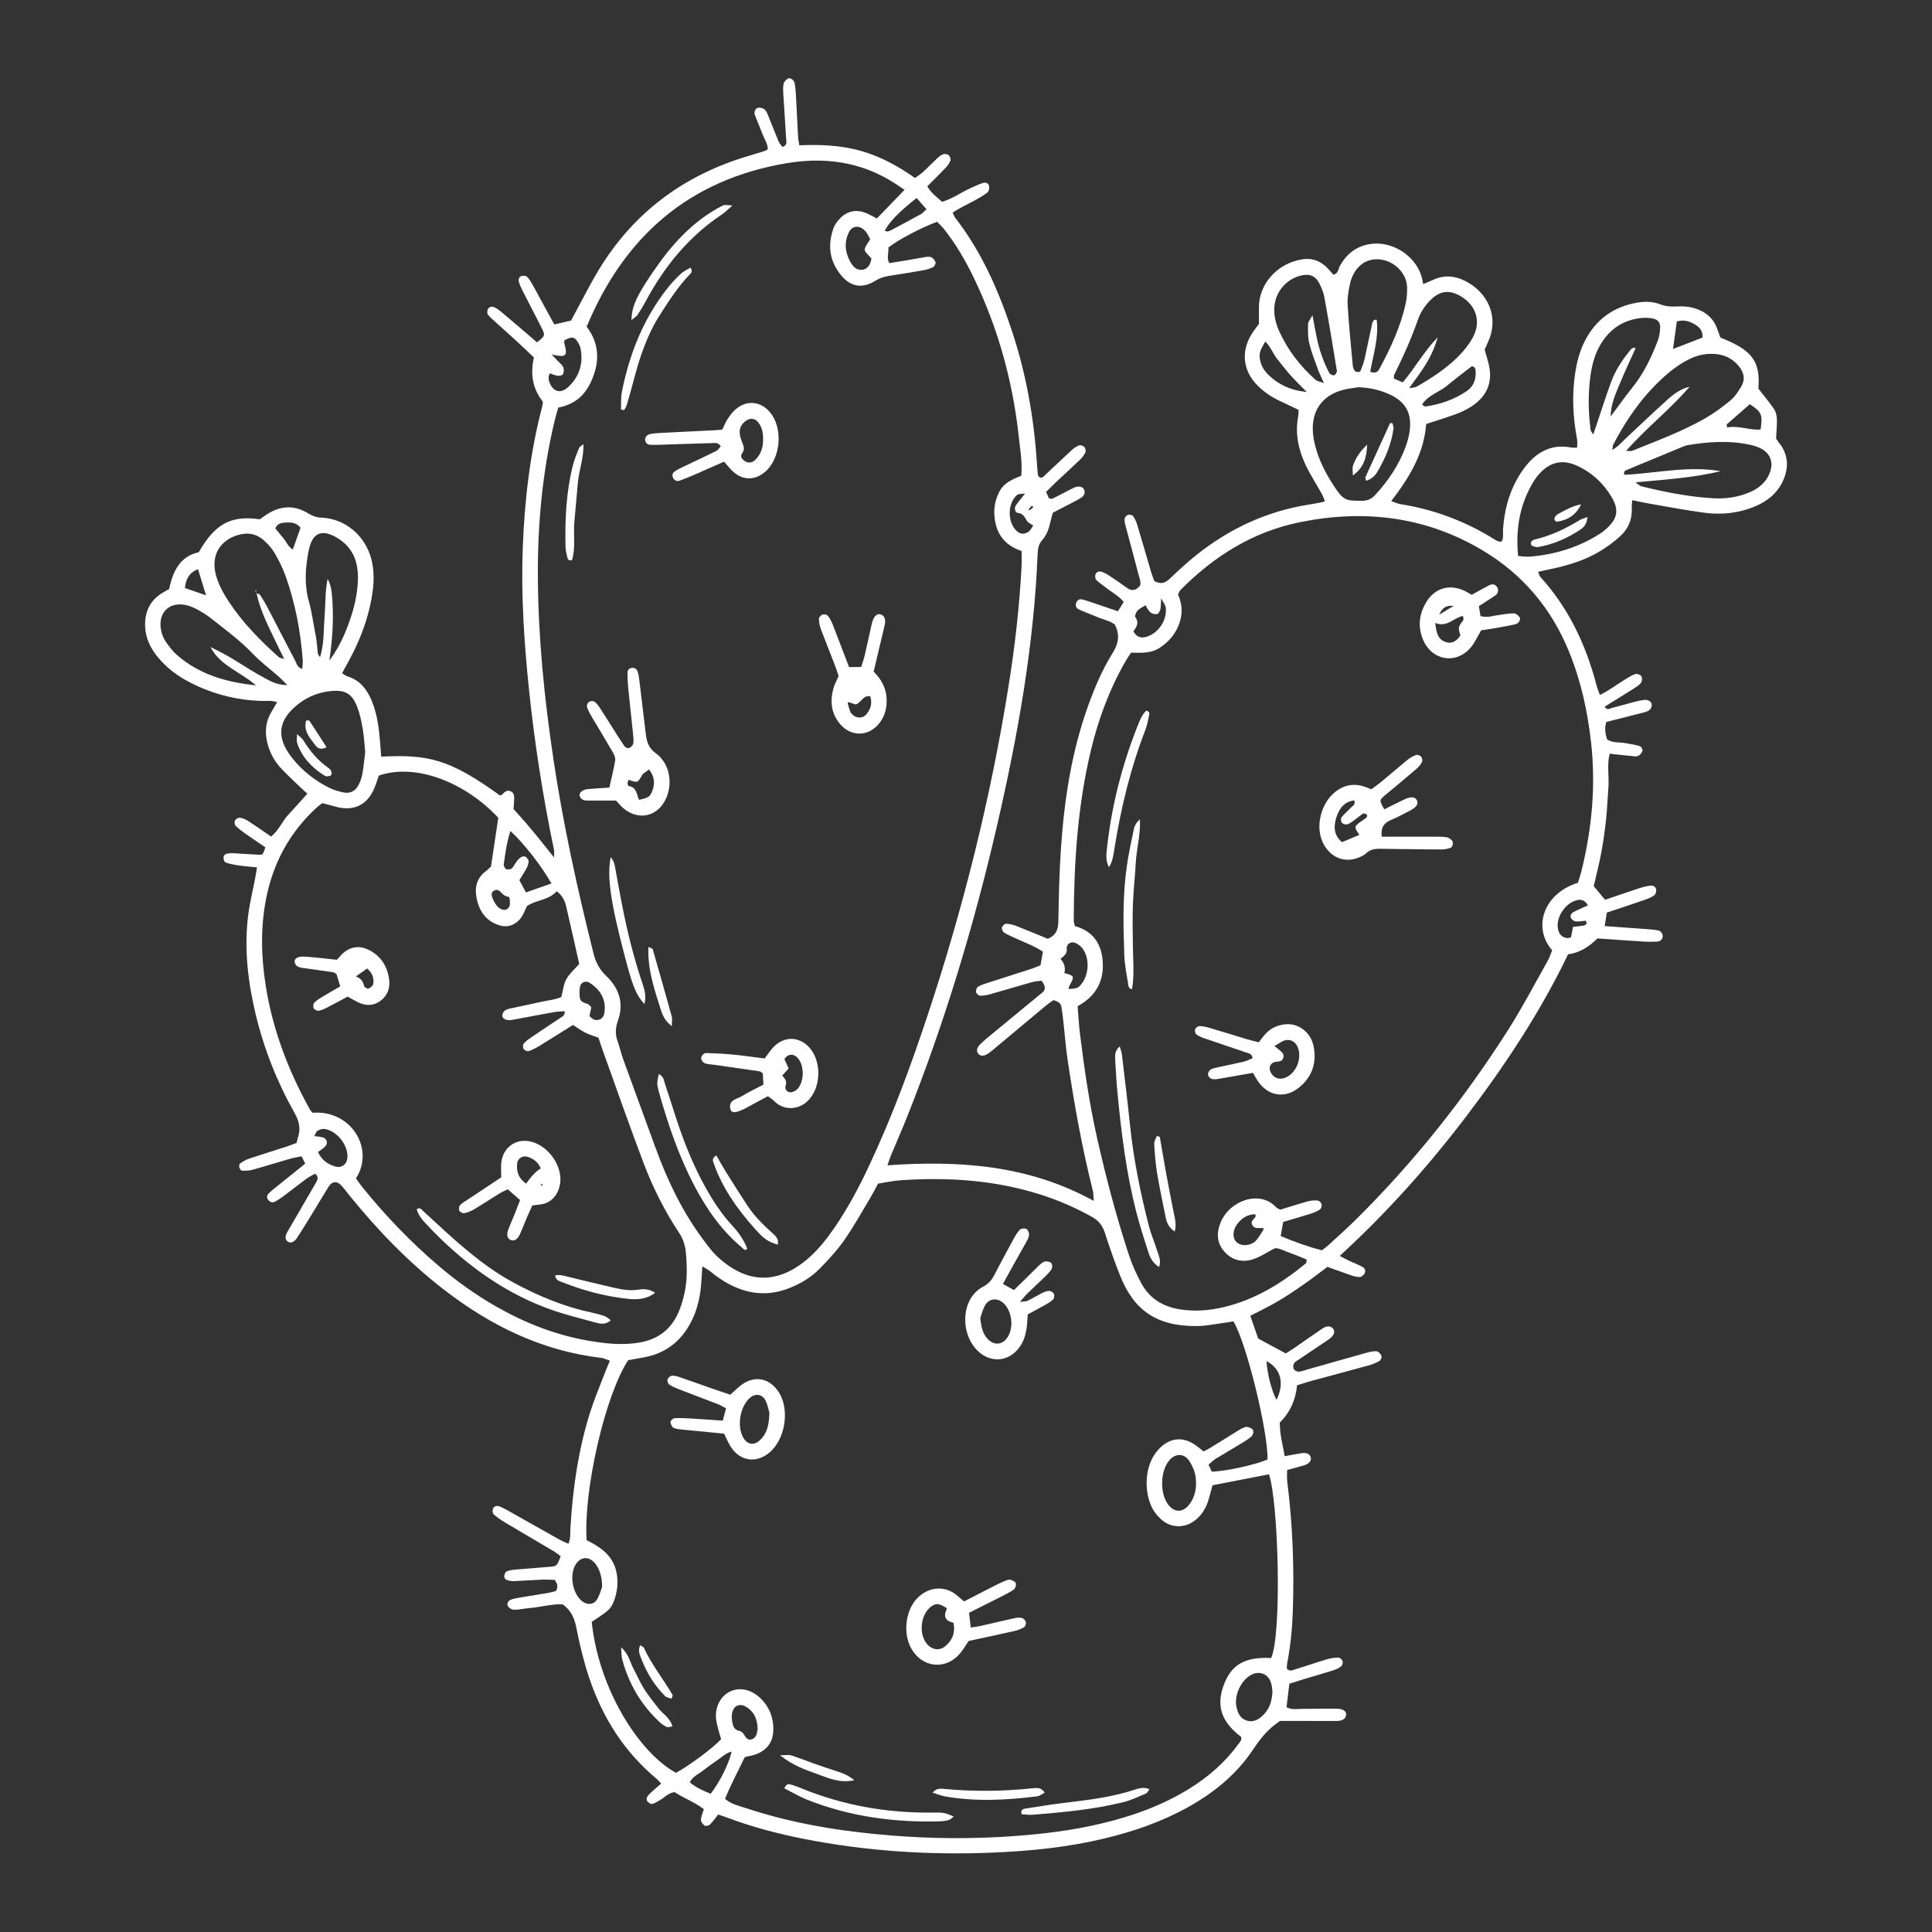 <?xml version="1.0" encoding="UTF-8"?>
<svg id="OBJECTS" xmlns="http://www.w3.org/2000/svg" viewBox="0 0 800 800">
  <rect x="0" y="0" width="800" height="800" fill="#333333" stroke="none"/>
  <defs>
    <style>
      .cls-1 {
        fill: #fff;
      }
    </style>
  </defs>
  <path class="cls-1" d="M737.1,184.01c-.71-.99-1.41-2-1.67-2.38.16-3.22.44-5.69.34-8.16-.06-1.4-.42-2.99-1.2-4.13-1.96-2.87-4.22-5.53-6.46-8.41.86-11.36-2.46-15.92-15.71-21.14-.38-1.02-.84-2.16-1.23-3.33-1.67-5.01-5.42-7.79-10.28-9.05-2.17-.56-4.54-.63-6.79-.51-2.32.13-4.45-.04-6.67-.9-2.93-1.13-6.03-1.25-9.2-.73-10.18,1.66-17.56,7.07-22.16,16.27-1.96,3.93-3.06,8.14-3.75,12.47-1.48,9.34-1.03,18.62.71,27.88.21,1.11.03,2.3.03,3.4-.6.07-.81.12-1.01.11-.62-.04-1.24-.05-1.85-.16-7.01-1.26-12.67,1.29-17.26,6.39-1.79,1.99-3.32,4.26-4.65,6.59-3.65,6.43-5.38,13.44-5.91,20.79-.13,1.76.31,3.64-.54,5.16-.57.08-.79.18-.96.12-.58-.21-1.18-.4-1.7-.73-12.11-7.62-25.21-12.58-39.36-14.82-1.11-.18-2.17-.71-3.74-1.23,7.45-9.74,13.53-19.57,14.47-31.93,2.65-.86,5.2-1.68,7.73-2.52,4.14-1.37,8.3-2.75,11.88-5.34,5.62-4.04,7.87-9.48,6.42-16.3-.47-2.21-1.19-4.37-1.82-6.62.5-1.15.98-2.29,1.49-3.42,4.53-10.03-.01-20.25-9.64-25.09-4.33-2.18-8.72-2.48-13.2-.4-1.24.58-2.53,1.07-4.1,1.73-.31-1.42-.44-2.44-.75-3.4-2.82-8.77-12.49-14.68-21.54-13.12-5.48.95-9.4,4.06-12.13,8.88-.75,1.32-.67,3.39-2.81,3.74-.97-1.09-1.87-2.24-2.92-3.23-2.73-2.57-6.03-3.7-9.73-3.14-11.1,1.67-18.22,10.88-18.13,19.88.02,2.28,0,4.56,0,6.88-1.06,1.47-2.27,2.92-3.21,4.52-4.06,6.85-3.46,14.23,1.84,20.17,1.77,1.99,3.94,3.71,6.19,5.15,2.43,1.56,5.16,2.65,7.77,3.93,1.26.62,2.53,1.22,3.83,1.84-.07,1.14-.03,1.97-.18,2.76-1.31,7.02.08,13.68,3.06,19.99,1.95,4.11,4.46,7.95,6.68,11.94.54.97.91,2.05,1.35,3.06-.58.27-.76.4-.96.43-1.83.35-3.67.73-5.51,1.01-17.44,2.72-32.92,9.88-46.66,20.83-3.89,3.1-7.56,6.49-11.17,9.93-1.92,1.84-3.78,2.36-6.36.93-.41-1.17-.95-2.5-1.36-3.87-1.88-6.37-3.7-12.76-5.61-19.11-.41-1.37-.99-2.74-1.79-3.91-.33-.48-1.55-.74-2.16-.52-.63.22-1.38,1.13-1.41,1.76-.04,1.2.34,2.43.65,3.62,1.64,6.22,3.38,12.42,4.96,18.65.44,1.75,1.23,3.51.92,5.17-1.76,2.18-3.49,2.52-5.58.99-2.35-1.71-4.75-3.35-7.18-4.95-1.03-.68-2.14-1.32-3.3-1.68-1.04-.33-2.19.06-2.53,1.2-.2.66-.06,1.77.39,2.22,1.16,1.16,2.59,2.05,3.88,3.09,2.39,1.92,5.23,3.3,7.46,5.97-.79,1.27-1.51,2.44-2.41,3.88-3.32-1.13-6.43-2.2-9.55-3.24-1.77-.59-3.52-1.24-5.33-1.67-1.11-.26-2.03.36-2.42,1.47-.4,1.14.08,2.19,1.05,2.64,2.44,1.14,5,2.02,7.47,3.1,2.62,1.15,5.55,1.65,7.49,3.19,2.39,4.62,1.34,8.23-1.04,12.06-4.28,6.89-7.42,14.37-10.15,22.02-6.76,18.94-9.74,38.61-11.1,58.55-.69,10.15-.91,20.33-1.09,30.5-.06,3.27-1.02,5.57-4.35,7.01-4.24-1.74-8.62-3.59-13.05-5.32-1.32-.52-2.78-.86-4.19-.92-.58-.02-1.53.82-1.72,1.45-.18.6.2,1.76.71,2.11,1.36.92,2.91,1.55,4.4,2.25,3.9,1.83,8.02,3.25,11.82,5.75-.35,1.99-.67,3.77-1,5.62-1.35.55-2.47,1.08-3.63,1.45-6.32,2.04-12.65,4.03-18.97,6.08-1.17.38-2.39.77-3.37,1.47-.52.37-.88,1.49-.72,2.13.16.62,1.06,1.47,1.65,1.49,1.42.03,2.88-.25,4.26-.63,5.79-1.63,11.55-3.38,17.34-5.01,1.32-.37,2.74-.39,3.88-.55,1.58,2.04,2,3.66,0,5.17-.99.75-1.94,1.57-2.9,2.36-6.25,5.15-12.51,10.29-18.76,15.45-1.28,1.06-2.55,2.13-3.73,3.3-1.45,1.44-1.69,2.77-.89,3.84.92,1.23,2.52,1.22,4.41-.14,1.18-.85,2.27-1.81,3.39-2.74,6.7-5.59,13.38-11.2,20.08-16.78,1.09-.91,2.3-1.69,3.3-2.43,1.76.47,3.04,1.12,3.32,2.8.3,1.84.54,3.7.75,5.55.63,5.57,1.04,11.17,1.87,16.71,2.7,18.07,5.91,36.05,10.38,53.78.29,1.14.22,2.37.38,4.28-26.82-14.78-55.33-16.84-85.41-14.73.67-1.95.95-2.92,1.34-3.85,2.31-5.56,4.75-11.07,6.97-16.66,15.59-39.24,27.71-79.56,37.18-120.68,8.5-36.87,15.15-74.04,16.69-111.95.09-2.12.38-4.07,1.9-5.75,2-2.22,2.85-5.02,3.48-7.89.26-1.19.63-2.35.93-3.44,2.99-1.54,5.76-2.96,8.51-4.41,1.1-.58,2.2-1.16,3.24-1.84,1.13-.74,1.72-1.8,1.25-3.18-.43-1.25-2.06-1.77-3.73-1.13-1.16.45-2.26,1.05-3.36,1.62-2.03,1.04-4.03,2.12-6.08,3.13-.3.15-.78-.06-1.45-.14-.34-.77-.73-1.66-1.18-2.68,1.61-1.58,3.06-3.05,4.56-4.46,3.18-2.99,6.42-5.91,9.56-8.94.87-.84,1.67-1.87,2.15-2.97.26-.6.02-1.73-.43-2.23-.44-.5-1.56-.87-2.16-.65-1.12.41-2.2,1.14-3.09,1.96-3.67,3.37-7.25,6.84-10.9,10.23-.69.64-1.38,1.65-2.58.91-.2-.39-.5-.73-.54-1.1-.16-1.44-.25-2.89-.35-4.34-1.2-18.52-4.33-36.69-10.13-54.34-5.6-17.05-12.68-33.38-23.81-47.68-.35-.46-.51-1.07-.96-2.04,2.93-1.99,6.14-3.38,9.17-5.07,1.8-1.01,3.65-2,5.24-3.29.6-.49.84-1.87.66-2.73-.24-1.16-1.53-1.49-2.53-1.18-1.76.55-3.45,1.37-5.14,2.13-3.94,1.77-7.47,4.41-11.81,5.67-2.15-2-4.55-3.59-6.1-6.41,2.66-2.67,5.17-5.12,7.58-7.67.83-.88,1.6-1.94,2.01-3.06.21-.58-.22-1.71-.73-2.16-.5-.44-1.58-.63-2.23-.41-.94.32-1.8,1.02-2.54,1.72-1.98,1.84-3.84,3.8-5.83,5.62-1.02.93-2.21,1.67-3.35,2.51-7.12-4.99-14.38-8.97-22.47-11.24-8.24-2.31-16.7-2.66-25.42-2.3-.22-1.36-.48-2.34-.53-3.33-.32-5.81-.57-11.62-.89-17.42-.09-1.65-.23-3.31-.53-4.93-.24-1.29-1.79-2.45-2.71-1.98-.8.41-1.66,1.32-1.86,2.16-.32,1.38-.21,2.88-.13,4.32.37,6.22.84,12.43,1.19,18.65.06,1.12.56,2.57-1.53,3.21-.5-.69-1.24-1.39-1.6-2.25-1.38-3.25-2.62-6.55-3.96-9.82-.47-1.15-.87-2.43-1.67-3.3-.58-.62-1.81-.94-2.71-.88-1.17.08-1.98,1.7-1.53,2.93.93,2.53,2.06,4.99,3,7.52.83,2.25,2.28,4.33,2.41,6.6-.48.44-.61.65-.79.7-2.37.75-4.74,1.5-7.12,2.2-26.85,7.92-47.86,23.51-62.34,47.59-3.21,5.33-6,10.91-8.98,16.38-.78,1.44-1.55,2.88-2.27,4.24-2.42.56-4.58,1.06-6.94,1.6-3.01-5.53-5.86-10.81-8.76-16.07-.7-1.26-1.44-2.55-2.41-3.59-.43-.46-1.54-.6-2.24-.44-1.2.28-1.52,1.45-1.23,2.48.39,1.38,1.02,2.71,1.68,4,2.63,5.18,5.37,10.31,7.95,15.52,1.3,2.63,1.1,2.92-2.14,5.51-1.67-1.44-3.37-2.92-5.1-4.39-3.32-2.83-6.63-5.67-9.98-8.46-.79-.66-1.67-1.25-2.6-1.68-1.05-.49-2.16-.18-2.67.83-.31.61-.34,1.77.04,2.24,1.03,1.27,2.33,2.33,3.55,3.44,2.61,2.38,5.26,4.71,7.86,7.1,2.57,2.37,5.1,4.79,7.63,7.17-1.61,7.01-.47,13.14,3.71,18.32-.14.93-.17,1.56-.33,2.16-5.01,19.18-7.28,38.74-8.01,58.5-.73,19.56.57,39.04,2.58,58.46,2.3,22.31,5.78,44.46,10.35,66.43.13.63.02,1.31.02,3.18-2.42-3.04-4.06-5.14-5.74-7.21-1.84-2.25-3.68-4.5-5.57-6.71-1.75-2.04-3.57-4.03-5.45-6.14.09-1.46.25-2.89.26-4.32,0-1.26-.14-2.54-1.55-3.08-1.4-.54-2.35.24-3.23,1.21-.26.29-.69.43-1.04.63-21.27-15.45-30.16-17.04-49.24-16.13-.14-1.8-.28-3.61-.42-5.42-.47-6.02-1.15-11.99-3.48-17.64-1.98-4.81-4.92-8.63-10.16-10.22-.72-.22-1.34-.78-2.14-1.27,1.03-1.9,1.92-3.52,2.8-5.14,3.99-7.34,7.12-15.01,8.87-23.19,1.31-6.12,2.07-12.27.54-18.52-2.43-9.93-10.75-17.17-20.78-17.56-2.24-.09-3.94-.83-5.74-1.92-5.52-3.34-11.05-3.01-16.46.32-1.22.75-2.36,1.62-3.32,2.29-11.89-1.75-18.5,1.81-25.26,13.63-7.79,1.69-10.72,7.91-12.27,15.23-.95.55-1.85,1.04-2.73,1.57-5.12,3.08-7.33,7.7-7.22,13.57.09,5.01,2.14,9.24,5.24,13.04,3.74,4.58,8.41,8,13.65,10.66,9.21,4.67,18.98,7.19,29.32,7.5,1.97.06,4.01-.28,6.46.51-.95,1.63-1.66,2.84-2.37,4.05-2.58,4.39-2.85,9.01-1.41,13.82,1.03,3.44,2.7,6.57,5.1,9.19,2.66,2.9,5.59,5.55,8.41,8.29.84.82,1.74,1.58,2.79,2.54-2.76,3.06-5.19,5.86-7.74,8.56-2.67,2.82-4.08,6.68-7.29,9.19-3.29-2.25-6.34-4.4-9.47-6.43-1.01-.65-2.21-1.17-3.38-1.36-.64-.1-1.7.45-2.04,1.02-.32.56-.26,1.79.16,2.24,1.12,1.19,2.47,2.18,3.81,3.13,2.86,2.02,5.78,3.97,8.57,5.88-1.05,3.05-1.1,3.14-2.69,3.06-3.53-.17-7.05-.45-10.57-.62-1.02-.05-2.08.01-3.05.3-.46.14-1.05.91-1.03,1.38.02.74.33,1.95.81,2.12,1.74.61,3.59.97,5.42,1.24,2.43.35,4.88.53,7.65.82-.28,1.65-.46,2.83-.68,4.01-1.04,5.5-2.42,10.95-3.07,16.49-1.59,13.56,0,26.94,3.15,40.16,3.44,14.43,8.86,28.11,16.13,41.01,1.88,3.33,2.63,6.43,1.45,10.02-.25.76-.39,1.55-.6,2.39-1.51.56-2.84,1.11-4.21,1.55-5.13,1.66-10.29,3.24-15.41,4.96-1.34.45-2.62,1.2-3.79,2.01-.35.24-.43,1.2-.28,1.72.15.51.74,1.26,1.15,1.27,1.41.04,2.89,0,4.24-.37,5.2-1.44,10.35-3.06,15.53-4.55,1.55-.45,3.16-.69,4.85-1.05.55,1.12.97,1.98,1.49,3.05-4.13,3.32-8.01,6.43-11.87,9.55-1.13.91-2.27,1.81-3.29,2.83-.83.83-.84,1.86-.04,2.78.77.89,1.74,1.11,2.78.52,1.08-.61,2.16-1.26,3.15-2,3.32-2.49,6.58-5.08,9.92-7.54,1.11-.82,2.41-1.38,3.5-1.99,1.52,1.36,1.02,2.48.37,3.61-3.96,6.82-7.94,13.64-11.88,20.47-1.06,1.85-1,3.11,0,3.93,1.17.96,2.75.49,4.06-1.53,2.38-3.65,4.64-7.38,6.92-11.1,2.06-3.36,4.04-6.78,6.15-10.11,1.36-2.15,3.4-2.31,5.12-.46,1.27,1.37,2.37,2.89,3.54,4.34,11.68,14.41,24.51,27.68,39.22,39.03,19.25,14.84,40.47,25.21,64.91,28.1,1.15.14,2.25.7,3.6,1.14-.76,1.85-1.41,3.35-1.99,4.89-2,5.23-4.22,10.39-5.93,15.71-5.14,15.91-7.46,32.32-8.44,48.96-.12,1.97.2,4.03-.83,6.28-1.49-.69-2.61-1.13-3.65-1.71-7.06-3.96-14.1-7.97-21.16-11.93-1.26-.71-2.55-1.41-3.91-1.9-1.05-.37-2.18.03-2.54,1.13-.22.66-.11,1.83.34,2.23,1.38,1.23,2.94,2.3,4.53,3.25,6.77,4.04,13.59,8.01,20.38,12.04,1.03.61,1.95,1.4,2.84,2.05-1.58,4.06-1.57,4.11-4.55,4.37-4.76.42-9.52.73-14.28,1.15-1.22.11-2.51.29-3.6.8-.54.25-.9,1.29-.98,2.01-.05.45.47,1.25.92,1.42.93.36,1.99.58,2.98.55,3.94-.15,7.88-.46,11.82-.62,1.82-.07,3.64.07,5.19.11,1.19,1.61,1.53,2.91.49,4.63-.97.23-2.15.58-3.35.79-3.89.66-7.79,1.26-11.68,1.92-1.22.21-2.46.41-3.6.86-1.01.4-1.73,1.37-1.31,2.47.24.64,1.04,1.26,1.73,1.51.73.27,1.64.19,2.46.11,1.65-.16,3.29-.5,4.94-.63,4.71-.39,9.33-1.81,13.69-1.52,3.6,2.64,4.85,5.89,5.62,9.76,1.37,6.9,3.01,13.81,5.24,20.48,5.51,16.46,14.46,30.76,27.95,41.96.61.51,1.1,1.16,1.91,2.02-1.37,1.19-2.61,2.21-3.79,3.3-.75.7-1.52,1.42-2.05,2.28-.26.41-.22,1.33.08,1.69.48.57,1.39,1.29,1.95,1.16,1.16-.25,2.23-.99,3.3-1.58,1.97-1.09,3.45-3.04,6.09-3.32,3.82,2.52,8.36,4.13,12.1,7.05-.49,1.65-1.16,3.02-1.21,4.42-.03.8.79,1.86,1.52,2.36.46.31,1.75.06,2.2-.4,1.27-1.27,2.3-2.77,3.41-4.17,1.51.52,2.69.88,3.84,1.31,10.12,3.84,20.55,6.56,31.15,8.68,26.21,5.23,52.68,6.9,79.34,5.76,15.37-.66,30.65-2.23,45.65-5.83,11.96-2.87,23.52-6.84,34.31-12.81,10.68-5.91,20.05-13.41,26.92-23.61,2.81-4.17,5.71-8.09,9.8-11.05.49-.36.98-.72,1.63-1.2,3.21,0,6.53,0,9.84,0,4.57,0,9.14.08,13.71.01,2.37-.03,3.59-.9,3.82-2.37.26-1.63-1.14-2.69-4.03-2.72-4.78-.05-9.55.1-14.33.09-2.03,0-4.14.47-6.31-.7.39-3.18.78-6.41,1.19-9.73,2.26-.71,4.23-1.34,6.2-1.93,3.97-1.2,7.97-2.34,11.92-3.59,1.16-.37,2.35-.89,3.28-1.64.51-.41.83-1.53.65-2.16-.18-.63-1.09-1.48-1.68-1.48-1.62,0-3.29.24-4.85.7-4.38,1.3-8.69,2.81-13.06,4.13-1.08.33-2.32,1.08-3.54-.28.06-.69.05-1.51.2-2.3,1.32-6.95,2.05-13.95,2.3-21.03.63-18.09-.02-36.13-2.3-54.09-.2-1.57-.03-3.18-.03-4.83,2.6-.7,4.8-1.24,6.97-1.91,2.22-.68,3.18-1.97,2.74-3.44-.38-1.26-1.65-1.9-3.62-1.62-2.23.32-4.44.79-7.09,1.27-.91-4.72-2.03-9.1-2.07-13.91,4.2-4.14,6.58-9.32,7.17-15.47,2.13-.65,4.08-1.29,6.05-1.83,7.81-2.12,15.64-4.18,23.44-6.34,1.58-.44,3.16-1.05,4.58-1.85.56-.32,1.11-1.56.9-2.08-.33-.82-1.25-1.88-2-1.96-1.38-.14-2.86.24-4.24.62-8.2,2.28-16.38,4.63-24.56,6.95-1.19.34-2.39.81-3.61.87-.65.03-1.62-.55-1.93-1.12-.32-.6-.25-1.66.09-2.29.37-.67,1.21-1.1,1.9-1.56,2.92-1.98,5.86-3.94,8.79-5.91,1.38-.93,2.8-1.79,4.12-2.8,1.86-1.41,2.33-3.04,1.35-4.17-1.01-1.17-2.53-1.25-4.5.06-3.8,2.54-7.51,5.21-11.27,7.8-1.34.92-2.74,1.77-3.79,2.44-3.98-2.15-7.59-4.11-11.43-6.18-1.01-2.92-2.09-6.02-3.26-9.4,3.88-2.02,7.61-3.78,11.15-5.86,3.75-2.21,7.38-4.64,10.96-7.13,3.38-2.35,6.63-4.89,9.84-7.28,3.48,1.25,6.59,2.41,9.73,3.47,1.17.39,2.42.76,3.62.75.66,0,1.5-.7,1.92-1.32.67-.97.36-2.23-.55-2.76-1.78-1.03-3.75-1.72-5.62-2.6-1.21-.57-2.37-1.21-4.03-2.07,19.78-18.11,37.13-37.64,52.96-58.52,15.83-20.88,30.22-42.67,41.61-66.37,4.95-.66,8.7-3.18,12.16-6.58,6.37.44,12.78.91,19.19,1.31,1.86.12,3.73.1,5.59,0,1.1-.06,1.95-.7,2.21-1.84.26-1.15-.62-2.55-1.92-2.79-1.62-.3-3.28-.43-4.93-.55-5.56-.42-11.13-.8-17.16-1.24.35-2.16.63-3.91.91-5.58,5.51-1.85,10.64-3.53,15.73-5.29,1.36-.47,2.72-1.05,3.89-1.85.54-.37.85-1.42.83-2.15-.02-1.19-1.08-1.95-2.09-1.88-1.63.11-3.26.53-4.83,1.04-4.72,1.54-9.4,3.18-14.26,4.83-1.71-2.06-3.27-3.92-4.7-5.64,1.09-4.79,2.25-9.21,3.09-13.68.84-4.48,1.47-9.02,1.97-13.55.49-4.54.68-9.1,1.02-13.66.34-4.51-.68-9.08.51-13.97,3.02.33,5.89.66,8.76.93,1.02.1,2.17.34,3.04-.02.79-.33,1.55-1.31,1.81-2.16.15-.5-.59-1.72-1.15-1.89-1.97-.59-4.02-.92-6.06-1.26-2.42-.41-5,.01-7.42-1.46-.79-2.28-1.19-4.63-.36-7.28,4.28-1.09,8.5-2.15,12.71-3.22,1.41-.36,2.84-.66,4.19-1.18,1.23-.48,2.01-1.46,1.89-2.89-.09-1.07-1.47-2-2.84-1.86-1.23.13-2.47.35-3.67.66-3.41.89-6.8,1.89-10.21,2.77-.8.21-1.77.99-2.76-.6,3.93-2.44,7.8-4.81,11.63-7.24,1.21-.77,2.53-1.54,3.41-2.62.5-.61.59-2.12.17-2.76-.42-.63-1.9-1.16-2.6-.89-1.72.64-3.28,1.73-4.87,2.69-3.14,1.89-6.03,4.22-9.71,5.95-.56-1.59-1.06-2.71-1.36-3.88-4.35-16.73-11.5-32-23.23-44.92-.46-.51-.6-1.31-.98-2.19,2.62-.57,4.85-1.03,7.07-1.53,6.3-1.44,12.45-3.42,18.03-6.69,3.2-1.87,6.26-4.11,8.98-6.61,3.34-3.07,4.98-7.08,4.68-11.76-.06-.94.12-1.89.21-3.08,2.46.51,4.48.98,6.51,1.33,7.77,1.34,15.52,2.84,23.33,3.88,7.3.97,14.51.17,21.37-2.79,4.73-2.04,8.59-5.12,10.9-9.78,2.67-5.41,2.77-10.79-.91-15.89ZM724.57,167.37c4.9,3.22,5.38,4.29,4.45,10.48-4.63.38-9.14-1.77-13.84-.85-.07-.41-.15-.82-.22-1.23,3.21-2.81,6.42-5.61,9.61-8.4ZM694.33,133.11c2.85-.87,5.34-.1,7.66,1.33,1.82,1.12,3.17,2.61,2.98,5.34-4.22,1.63-8.03,3.11-12.21,4.73.55-3.99,1.05-7.6,1.57-11.39ZM658.55,155.75c.63-4.56,1.77-8.98,4.11-12.97,3.82-6.5,9.46-10.34,17.03-11.11,1.43-.14,2.91-.07,4.33.14,2.51.37,3.58,1.69,3.4,4.32-.11,1.64-.37,3.33-.94,4.85-2.64,7-5.87,13.68-10.61,19.57-3.1,3.86-5.95,7.93-8.92,11.9.01-5.34,2.3-9.99,4.26-14.73,1.89-4.55,4.02-9.01,6.08-13.57-1.46-.49-1.98.57-2.53,1.24-3.18,3.87-5.89,8.07-7.63,12.77-2.15,5.83-4.02,11.77-6.01,17.66-.38,1.13-.77,2.27-1.37,4.04-.62-.95-1.06-1.33-1.11-1.76-.96-7.45-1.11-14.9-.08-22.35ZM607.34,161.94c-5.16,3.53-10.97,5.5-17.14,6.39-.3.04-.66-.38-1.36-.81,2.55-3.97,7.18-5.13,10.5-7.93,3.28-2.78,6.76-5.32,10.09-7.92,1.48.17,1.54,1.22,1.6,2.25.19,3.33-.95,6.15-3.69,8.03ZM587.12,132.42c1.1-3.16,2.95-5.95,5.35-8.31,3.83-3.77,7.78-4.19,12.42-1.43,6.42,3.82,8.53,10.55,4.95,17.1-1.56,2.86-3.7,5.52-6.01,7.84-5.01,5.02-10.95,8.86-17.06,12.4-.93.54-2.2.48-3.31.7,4.8-6.51,9.41-12.23,11.84-21.04-6.04,6.35-9.52,12.89-14.46,18.66-1.31-.57-2.55-1.11-3.68-1.61.06-.74-.02-1.18.14-1.51,3.69-7.43,7.09-14.97,9.83-22.82ZM558.99,117.52c.43-1.98,1.29-3.99,2.45-5.64,1.02-1.45,2.56-2.8,4.17-3.54,7.41-3.43,16.82,2.48,17.03,10.64.06,2.26-.11,4.59-.6,6.79-2.13,9.59-6.23,18.42-10.88,27.01-.64,1.19-1.55,1.95-3.79,1.15,1.32-7.28,3.62-14.24,2.68-21.55-1.59-.14-1.74,1.12-1.93,1.94-1.06,4.64-1.94,9.32-2.99,13.96-.41,1.78-1.05,3.53-1.74,5.23-.35.85-2.23.63-2.63-.25-.25-.56-.54-1.14-.59-1.73-.77-8.46-1.64-16.91-2.15-25.38-.17-2.85.36-5.8.98-8.61ZM524.97,154.96c-1.8-1.8-2.96-3.98-3.31-6.52-.3-2.2.06-3.28,2.28-7.04,2.28,2.26,3.27,5.28,5.2,7.61,1.84,2.23,3.58,4.56,5.52,6.7,2.06,2.28,4.29,4.4,6.45,6.6-6.44-.58-11.78-3.01-16.13-7.34ZM529.66,137.1c-1.38-3.06-2.17-6.26-2-9.66.32-6.65,5.18-12.26,11.73-13.49,3.03-.57,5.28.34,6.77,3.14.96,1.81,1.83,3.79,2.19,5.79,1.86,10.2,3.57,20.42,5.23,30.66.09.57-.59,1.67-1.12,1.83-.54.17-1.7-.33-1.99-.86-2.55-4.79-4.26-9.9-5.34-15.21-.54-2.63-1-5.27-1.65-8.74-.89,1.64-1.81,2.58-1.84,3.54-.07,2.67-.12,5.43.49,8,.85,3.61,2.25,7.1,3.5,10.61.55,1.54,1.3,3.02,2.56,5.9-1.99-.72-2.84-.79-3.35-1.24-6.44-5.72-11.62-12.4-15.17-20.28ZM544.83,185.5c-.67-2.37-1.14-4.86-1.23-7.32-.3-8.38,4.05-14.31,12.09-16.62,2.17-.62,4.45-.83,6.69-1.22,4.48.13,8.71,1.05,12.74,2.84,6.92,3.08,9.62,7.9,8.56,15.44-.29,2.04-.82,4.07-1.52,6.01-2.76,7.73-7.24,14.4-12.79,20.4-1.5,1.62-3.18,2.35-5.46,2.34-6.99-.01-7.69-.27-11.61-6.23-3.2-4.87-5.89-10.02-7.47-15.65ZM470.1,255.52c-.33-.44.3-1.99.9-2.65.8-.88,2.01-1.39,3.32-2.24.73,1.1,1.2,2.25,2.04,2.95.68.56,1.85.84,2.73.71.54-.08,1.15-1.11,1.34-1.82.28-1.08.22-2.24.4-4.77,1.07,2.15,1.79,2.99,1.89,3.91.58,5.14-3.01,10.57-7.9,12.05-2.17.66-4.1.35-5.49-2.22,1.13-1.68,2.56-3.56.77-5.92ZM440.7,402.93q.89-3.18-1.57-5.87c1.23-1.12,2.79-1.9,2.59-4.19-.19-2.12,1.9-3.27,3.73-2.35,1.06.54,2.14,1.32,2.84,2.27,3.2,4.34,2.58,11.65-1.17,15.45-.91.92-1.62,1.13-4.68,1.31.17-.57.23-1.11.47-1.54,2.08-3.78,2-3.97-2.2-5.08ZM427.3,209.36c.32.4.55.68.54.69-.49.45-1,.88-1.53,1.28-.03.02-.4-.35-.4-.36.43-.53.89-1.05,1.38-1.61ZM421.44,212.4c2.32.17,2.83,1.81,3.8,3.31.49.76,1.53,1.15,2.59,1.9-.63.88-1.05,1.88-1.8,2.45-1.78,1.34-3.56,1.19-5.01-.15-3.91-3.64-3.92-11.37.11-14.96.58-.51,1.76-.35,3.36-.61-1.63,2.07-2.82,3.46-3.86,4.95-.74,1.05-.32,3.03.82,3.11ZM379.55,81.98c1.39,1.58,2.6,2.96,4.09,4.66-.97.86-1.58,1.64-2.39,2.08-3.98,2.21-8.02,4.32-12.03,6.48-.93.5-1.82.98-2.86.29,2.17-3.9,5.71-7.59,13.19-13.51ZM227.17,155.94c.02-.37.27-.73.52-1.34,1.08.35,2.17.87,3.29,1,.72.08,1.93-.21,2.16-.69.38-.81.43-2.02.1-2.86-.36-.9-1.3-1.56-2.01-2.32-.79-.85-1.6-1.68-2.81-2.95,6.14,1.34,6.68.77,5.26-4.62-.1-.37-.01-.79-.01-1.18,2.66-1.59,4-1.62,5.21.12.69,1,1.33,2.16,1.55,3.34,1.15,6.16-.56,11.54-5.12,15.8-3.29,3.07-6.57,1.95-7.96-2.44-.18-.58-.22-1.23-.19-1.84ZM229.07,313.7c-3.68-24.67-6.18-49.45-6.35-74.41-.15-22.08,1.85-43.96,7.04-65.48.39-1.6.88-3.17,1.41-5.04,8.51-1.6,12.56-7.04,14.9-14.15,2.3-7,1.29-13.51-3.14-19.35,15.62-37.51,42.53-60.94,82.9-67.71,9.26-1.55,18.62-1.52,27.83.88,6.7,1.74,12.85,4.68,18.55,8.59.68.47,1.37.92,2.35,1.57-4.06,4.2-7.64,7.9-11.48,11.87-1.46-.74-2.83-1.55-4.28-2.17-4.22-1.81-8.25-.95-11.28,2.47-.95,1.07-1.88,2.31-2.36,3.63-2.59,7.2-1.68,13.95,3.33,19.83,3.93,4.61,8.69,5.31,13.87,2.08,1.84-1.15,3.68-1.75,5.76-2.07,4.72-.72,9.43-1.48,14.13-2.32,1.41-.25,2.84-.65,4.1-1.29.57-.29,1.21-1.46,1.04-1.98-.27-.85-1.04-1.83-1.85-2.16-.86-.35-2.03-.1-3.03.06-2.46.38-4.9.88-7.36,1.3-2.24.38-4.49.71-6.96,1.1-1.2-2.28-.06-4.49-.35-6.44,3.85-3.11,13.24-8.07,20.17-10.67.88.91,1.96,1.85,2.84,2.95,4.92,6.21,8.89,13.02,12.33,20.14,10.12,20.96,16.22,43.06,18.7,66.17.55,5.15,1.51,10.27,1,15.91-3.48,1.39-7.18,2.83-9.09,6.63-1.43,2.84-2.19,5.81-2.07,9,.29,7.63,3.74,13.02,11.3,15.51,0,2.23.09,4.29-.01,6.33-.87,16.6-2.75,33.11-5.37,49.51-7.37,46.21-18.65,91.48-33.36,135.89-7.18,21.68-15.06,43.1-24.85,63.77-4.09,8.64-8.6,17.05-14.05,24.93-3.08,4.45-6.4,8.71-10.49,12.29-12.66,11.09-25.49,10.89-37.79-.48-2.11-1.95-3.86-4.33-5.59-6.64-8.81-11.72-15.09-24.77-20.08-38.5-4.46-12.28-9-24.54-13.45-36.83-.85-2.34-1.33-4.81-2.2-7.13-1.15-3.06-.95-5.8.18-8.96,2.5-6.97.23-13.31-4.88-18.16-2.91-2.77-4.4-5.7-5.33-9.42-6.72-26.79-12.63-53.74-16.7-81.06ZM360.85,107.07c-.44,2.39-1.42,4.5-4.14,4.66-2.31.13-3.72-1.65-4.73-3.52-2.1-3.88-2.44-7.92-.52-11.95,1.26-2.64,3.98-3.1,6.18-1.2.47.4.93.85,1.26,1.37.55.87.98,1.81,1.43,2.66-.86,1.51-2.18,2.86-2.26,4.27-.06,1.02,1.53,2.13,2.79,3.7ZM243.34,415.74c-1.33-.54-2.97-.78-3.22-2.46-.23-1.57-.24-3.25.07-4.8.35-1.74,2.41-2.56,3.93-1.56,1.5.99,2.99,2.19,4.05,3.62,1.75,2.35,2.53,5.16,2.19,8.13-.16,1.41-.51,2.91-2.11,3.49-1.51.55-2.8.1-4.15-1.46.28-1.33.52-2.5.75-3.63-.61-.56-.98-1.13-1.5-1.34ZM208.59,357.97c.63-4.49,1.18-9.01,2.76-13.87,5.4,4.85,13.11,14.79,16.98,21.74-3.47,1.21-6.88,2.4-10.55,3.69-1-1.87-1.86-3.47-2.72-5.08,1.09-1.78,2.14-3.33,3-4.97.46-.88.85-1.94.82-2.9-.02-.64-.7-1.43-1.3-1.84-.38-.26-1.25-.12-1.72.15-.69.4-1.31,1.01-1.81,1.65-.76.98-1.25,2.2-2.13,3.05-.46.44-1.51.49-2.23.36-.42-.08-.72-.86-1.03-1.35-.1-.16-.1-.41-.07-.61ZM207.14,369.21c.55.59,1.14,1.16,1.81,1.6.5.32,1.16.41,1.89.65.17.73.25.93.25,1.13.05,1.43.36,2.96-1.18,3.88-1.16.7-3.06.09-4.28-1.53-.73-.97-1.35-2.09-1.76-3.23-.33-.91-.6-2.08.51-2.78.94-.6,1.89-.65,2.76.28ZM127.82,228.03c1.47-7.56,5.53-9.2,12.08-5.14,6.56,4.06,8.61,10.35,8.29,17.63-.21,4.78-1.12,9.46-2.58,14.04-2.14,6.71-4.86,13.15-9.22,18.94,1.36-9.34,1.94-18.61.98-27.93-.21-2.01-.65-3.99-1.71-5.86-1.09,5.29-.85,10.61-1.27,15.88-.43,5.33-.1,10.74-1.85,16.5-1.31-1.33-.94-2.55-1.11-3.56-.2-1.23-.24-2.48-.42-3.71-.18-1.23-.43-2.45-.67-3.67-.79-4.07-1.32-8.21-2.45-12.18-1.99-7.01-1.44-13.98-.09-20.92ZM118.79,216.36c2.07-.13,4.11.21,5.65,2.18-1,2.81-2.02,5.68-3.19,8.98-2.05-1.17-2.64-3.2-3.87-4.61-1.2-1.37-2.3-2.82-3.39-4.17,1.07-2.31,3.05-2.28,4.8-2.39ZM98.59,221.52c4.16-1.24,7.85-.41,10.96,2.47,1.65,1.53,3.21,3.31,4.31,5.25,1.73,3.05,3.32,6.24,4.49,9.54,3.94,11.2,6.15,22.79,7.01,34.63.08,1.12-.11,2.27-.19,3.58-2.06-.6-2.3-2.16-2.92-3.36-3.94-7.53-7.82-15.09-11.76-22.61-.86-1.65-1.83-3.26-2.87-4.8-.21-.31-.84-.33-1.36-.43,1.62,7.52,5.25,14.24,8.48,21.11.85,1.81,1.78,3.58,2.97,5.97-1.23-.4-1.87-.42-2.24-.75-7.76-6.92-15.01-14.3-20.75-23.04-2.29-3.48-4.3-7.12-5.36-11.17-2.04-7.83,1.6-14.14,9.23-16.4ZM82,235.71c1.1,3.57,2.08,6.79,3.31,10.79-3.38-1.16-5.99-2.05-8.73-3,.39-3.65,1.65-6.36,5.42-7.79ZM109.56,280.75c-4-2.17-7.88-4.57-11.72-7.01-3.43-2.18-7.03-4-10.68-5.84,3.85,7.62,12.05,10.08,18.87,15.89-12.85-1.33-23.68-4.7-32.73-12.55-1.85-1.6-3.37-3.65-4.76-5.69-.9-1.33-1.53-2.97-1.84-4.56-1.47-7.45,3.62-12.23,10.92-10.29,1.58.42,3.12,1.15,4.55,1.95,1.8,1,3.59,2.1,5.2,3.38,5.81,4.64,11.86,8.97,17.04,14.41,3.41,3.59,7.44,6.58,11.16,9.87,1.01.89,1.93,1.9,3.39,3.36-4,.02-6.75-1.47-9.42-2.92ZM120.89,313.75c-6.77-8.55-5.79-15.82,2.91-22.43,3.89-2.96,8.28-4.69,13.15-5.16,6.03-.58,8.84.98,11.03,6.75,1.09,2.88,1.71,5.97,2.24,9.02.53,3.06.67,6.18,1,9.46-.36,2.94-.63,6.05-1.17,9.11-.28,1.61-.87,3.22-1.64,4.66-1.31,2.44-3.51,3.57-6.26,2.96-2.01-.44-4.05-1.03-5.88-1.94-6.02-3.01-11.21-7.15-15.39-12.43ZM143.84,479.46c-.25,2.82-2.54,4.38-5.29,3.5-3.04-.98-5.44-2.75-6.88-5.94,1.11-.84,2.16-1.44,2.97-2.28,1.33-1.39.76-3.29-1.11-3.81-.96-.27-1.99-.3-3.37-.49.49-.89.69-1.81,1.26-2.16.82-.51,1.93-.92,2.85-.81,5.15.59,10.05,6.82,9.59,12ZM243.61,555.15c-13.43-2.34-25.95-7.21-37.78-13.93-8.7-4.94-16.79-10.73-24.39-17.22-11.56-9.87-22.03-20.82-31.58-32.64-.9-1.11-1.68-2.33-2.46-3.42,7.91-12.28-2.09-28.46-17.98-27.16-.36-.45-.82-.89-1.11-1.41-8.96-16.09-15.43-33.07-18.3-51.33-1.89-11.99-2.17-23.98.18-35.94,2.93-14.93,9.87-27.66,21.18-37.93.61-.55,1.3-1,2.12-1.63,2.16.58,4.31,1.24,6.51,1.74,6.67,1.5,11.9-1.07,14.74-7.31.86-1.88,1.43-3.89,2.12-5.82,15.6-5.34,36.02,3.03,49.47,17.48-.96,6.41-1.97,13.16-3.02,20.18-.63.57-1.32,1.32-2.13,1.93-4.31,3.22-4.76,7.66-3.57,12.33,1.31,5.15,4.47,8.89,9.83,10.25,3.22.82,6.66-.68,8.59-3.69.88-1.38,1.45-2.96,2.14-4.42,3.79-2.64,8.96-2.35,12.34-6.16,2.09,1.51,3.3,3.63,3.87,6.04,1.9,8.06,3.68,16.16,5.46,24.05-1.94,2.23-4.05,4.01-5.3,6.27-1.16,2.09-1.39,4.69-2.12,7.43-2.45,1.14-5.37,1.33-8.15,1.97-4.45,1.02-8.94,1.88-13.39,2.88-1.46.33-2.78,1.07-2.88,2.82-.08,1.33,1.74,2.22,3.98,1.82,5.72-1.02,11.42-2.17,17.14-3.19,1.54-.27,3.13-.29,4.69-.42.18,1.72-.87,2.16-1.7,2.71-3.97,2.66-7.96,5.27-11.91,7.96-1.19.81-2.4,1.67-3.34,2.73-.4.45-.4,1.7-.04,2.24.36.55,1.51,1.08,2.08.89,1.55-.51,3.04-1.29,4.44-2.15,4.6-2.81,9.14-5.7,13.92-8.69,1.8,1.14,3.44,2.36,5.24,3.26,1.64.83,3.44,1.32,5.29,2,.68,2.01,1.31,3.97,2.01,5.91,5.49,15.23,10.82,30.51,16.55,45.65,3.9,10.3,8.81,20.17,14.92,29.37,1.68,2.52,2.45,5.15,2.73,8.11.53,5.62.64,11.22-.56,16.74-.65,3.02-1.57,6.05-2.89,8.83-3.17,6.64-8.51,10.41-15.86,11.65-7.12,1.2-14.1.43-21.05-.78ZM241.28,663.2c-4.29-3.07-5.72-11.43-2.69-15.72,1.99-2.81,4.95-3.06,7.37-.61,2.03,2.05,3.44,5.82,3.35,10.29-.39,1.01-.96,3.23-2.09,5.12-1.3,2.18-3.87,2.4-5.95.92ZM294.29,742.75c-2.94-1.14-5.89-2.45-8.68-4.71,1.21-2.51,3.66-3.4,5.52-4.89,1.78-1.43,3.63-2.77,5.54-4.03,1.98-1.3,3.68-3.16,6.29-3.83-1.07,4.87-4.9,12.58-8.68,17.46ZM523.32,709.91c-1.94,2.02-4.23,3.48-7.19,2.51-2.69-.88-3.64-3.24-4.16-5.74-.93-4.58,1.69-10.43,5.7-12.92,3.42-2.12,7.29-.9,8.57,2.87.52,1.53.57,3.23.65,3.74-.19,4.38-1.35,7.22-3.58,9.54ZM528.6,579.64c-1.94-3.32-3.96-11.09-4.15-16.03,5.92,3.07,7.5,9.16,4.15,16.03ZM524.88,604.32c-4.86,2.16-16.87,4.82-23.08,5.08-.38-.8-.81-1.7-1.37-2.87.97-.84,1.78-1.75,2.78-2.36,3.71-2.29,7.49-4.47,11.21-6.73,1.24-.75,2.46-1.55,3.58-2.46,1.03-.83,1.33-2.64.44-3.31-.73-.55-1.94-.99-2.75-.77-1.36.37-2.6,1.24-3.83,1.99-3.54,2.17-7.05,4.39-10.59,6.56-.88.54-1.81.98-2.88,1.56-1.34-1.02-2.58-2.1-3.95-3-4.64-3.04-9.57-2.62-13.7,1.13-.76.69-1.45,1.49-2.08,2.31-5.45,7.13-4.69,18.84-.51,24.69.95,1.33,2.1,2.6,3.39,3.6,3.78,2.93,8.83,2.96,12.76.19,3-2.11,4.9-5.05,6-8.49.63-1.97,1.1-3.98,1.77-6.42,7.72-1.5,15.59-3.02,23.39-4.54,3.93,11.54,5.39,66.14.89,76.08-10.79-.57-16.42,2.68-19.58,11.06-3.27,8.68-1.09,15.32,7.12,21.55.46,1.42-.59,2.29-1.28,3.24-5.46,7.49-12.34,13.42-20.19,18.28-11.25,6.96-23.53,11.34-36.31,14.38-11.94,2.85-24.08,4.34-36.32,5.22-17.03,1.23-34.03,1.1-51.03-.28-20.33-1.65-40.39-4.84-59.81-11.28-2.89-.96-6.01-1.54-8.72-3.85,2.4-6,5.45-11.59,8.16-17.3,1.06-.24,1.86-.4,2.65-.59,6.1-1.42,9.33-5.3,9.19-11.43-.11-4.74-1.81-8.92-5.26-12.28-3.79-3.68-8.51-4.77-12.51-2.94-4.15,1.9-6.66,6.76-5.88,12.01.39,2.63,1.32,5.19,2,7.78-2.71,3.2-13.4,11.18-18.68,13.95-15.25-8.33-31.95-34.54-34.89-62.5,2.37-1.65,4.9-3.06,6.95-4.98,1.29-1.21,2.15-3.09,2.68-4.83.65-2.15,1.09-4.48,1.05-6.72-.16-8.13-3.84-12.96-12.78-17.28-1.34-20.45,7.48-59.6,17.19-74.54,2.04-.37,4.27-.78,6.5-1.18,8.79-1.55,15.12-6.41,19.33-14.22,3.03-5.61,4.18-11.68,4.55-17.95.1-1.62.2-3.25.34-5.51,1.43.89,2.48,1.4,3.36,2.13,3.39,2.79,7.02,5.16,11.1,6.81,6.84,2.77,13.7,2.93,20.66.4,5.16-1.88,9.81-4.62,13.62-8.52,3.61-3.7,7.16-7.56,10.11-11.79,3.91-5.61,7.22-11.63,10.75-17.49,1.06-1.77,1.98-3.62,3.16-5.79,2.98-.46,6.01-1.16,9.08-1.38,19.62-1.37,39-.14,57.9,5.81,7.54,2.38,14.77,5.5,21.67,9.38,2.69,1.51,4.31,3.56,5.27,6.53,1.97,6.12,4.07,12.21,6.48,18.16,5.63,13.89,14.91,20.59,31.54,20.48,4.12-.03,8.23-.96,12.34-1.49,1-.13,1.99-.33,2.87-.47,5.32,8.68,14.34,45.43,14.13,57.18ZM495.2,615.68c-.15,2.24-.97,5.21-3.06,7.69-2.41,2.86-5.61,2.9-8,.17-4.03-4.61-3.88-14.66.3-19.13,2.68-2.87,6.27-2.48,8.26.91,2.09,3.56,2.73,5.9,2.51,10.37ZM304.05,707.24c.87-1.26,2.87-1.61,4.48-.72,3.58,1.98,5.11,5.17,5.2,9.47-.1.51-.22,1.32-.43,2.11-.52,1.93-3.2,3.34-4.64,1.06-.68-1.07-1.23-2.18-2.56-2.44-1.99-.39-2.56-1.85-2.86-3.55-.36-2.06-.46-4.1.8-5.93ZM650.59,380.27c.35.61,1.22,1.23,1.89,1.28,1.4.1,2.82-.19,4.1-.31.87,1.26.06,1.78-.63,1.94-1.38.32-2.83.38-4.58.59-.29,1.45-.55,2.8-.85,4.32-.49.12-1.07.42-1.6.35-2.45-.3-3.55-1.98-3.87-4.21-.66-4.6,3.22-10.31,7.78-11.46,1.7-.43,3.32-.26,4.7,2.13-2.3,1.05-4.19,1.82-5.98,2.77-.96.51-1.58,1.54-.96,2.6ZM649.73,269.91c4.97,12.19,7.73,24.91,9.15,38,1.93,17.78.26,35.22-3.97,52.5-.44,1.79-1.05,3.54-1.52,5.13-14.51,4.5-18.78,18.79-10.67,27.93-.58,1.4-1.06,2.99-1.86,4.41-5.41,9.58-10.5,19.35-16.4,28.62-18.13,28.47-39.04,54.76-63.05,78.53-3.69,3.65-7.58,7.1-11.4,10.61-.75.7-1.61,1.28-2.63,2.07-5.74-1.45-11.32-3.47-17.08-5.89.36-2.01.68-3.79,1.05-5.85,3.84-1.14,7.61-2.21,11.35-3.39,1.36-.43,2.73-.99,3.89-1.79.51-.35.83-1.52.66-2.16-.17-.64-1.04-1.48-1.65-1.53-1.41-.11-2.9.03-4.26.41-3.79,1.05-7.53,2.27-11.21,3.4-.71-.42-1.35-.63-1.74-1.05-6.72-7.23-19.25-2.79-22.97,6.36-1.79,4.4-1.59,8.62,1.71,12.21,3.26,3.56,7.52,4.46,11.98,2.91,2.89-1,5.51-2.77,8.79-4.48,1.96-.1,4.15,1.25,6.48,2.04,2.3.77,4.53,1.79,6.69,2.66-.14.81-.07,1.35-.3,1.54-10.2,8.4-21.28,15.19-34.32,18.22-5.9,1.37-11.86,1.81-17.92.85-7.02-1.12-12.52-4.5-15.91-10.73-2.07-3.8-3.87-7.83-5.22-11.95-5.24-15.98-9.51-32.23-13.2-48.64-3.14-14-5.18-28.16-6.96-42.37-.49-3.89-.68-7.82-1.02-11.84,7.01-3.83,10.64-9.53,10.44-17.3-.19-7.8-3.46-13.6-11.58-15.88-.18-.88-.48-1.66-.47-2.43.1-23.72,1.57-47.31,7.14-70.47,3.12-12.98,7.74-25.4,14.45-36.99.62-1.07,1.34-2.08,2.14-3.32,4.06.06,8.23.41,11.94-2.05,3.77-2.5,6.51-5.74,8.04-10,1.47-4.1,1.21-8.14-.52-12.04.36-.71.52-1.37.92-1.77,13.89-14.04,30.06-24.24,49.62-28.18,26.39-5.32,51.65-2.43,75.16,11.44,16.87,9.95,28.86,24.15,36.23,42.25ZM518.64,507.4c.95,1.57,2.53.98,3.9,1.09.2.02.38.11.86.26-.79,1.27-1.49,2.55-2.34,3.72-.58.8-1.24,1.66-2.07,2.14-2.75,1.58-5.82,1.21-7.34-.69-1.33-1.66-1.16-4.54.54-6.9,1.86-2.57,4.28-4.2,7.6-4.22.08.53.19.76.12.91-.6,1.17-2.34,1.95-1.29,3.69ZM665.68,218.46c-1.05,1-2.19,1.93-3.41,2.7-8.78,5.53-18.42,8.48-28.73,9.33-1.4.11-2.83-.13-4.92-.24-1.14-11.75.85-22.1,6.85-31.58.55-.87,1.22-1.69,1.91-2.45,4.48-4.97,9.64-6.14,15.73-3.33,6.21,2.86,11.03,7.39,14.43,13.3,2.82,4.89,2.18,8.43-1.86,12.28ZM667.6,186.29c.19-1.08.16-1.7.41-2.18,5.19-10,11.51-19.17,19.75-26.92,3.48-3.27,7.23-6.2,11.53-8.37,3.81-1.92,7.79-2.71,12.04-2.11,3.67.52,6.64,2.29,8.89,5.18,1.95,2.49,2.51,5.32.83,8.11-1.27,2.1-2.67,4.29-4.52,5.83-3.33,2.76-6.88,5.34-10.63,7.49-9.55,5.46-19.89,9.22-30.06,13.35-.51.21-1.17.03-2.5.03,8.52-9.65,18.27-17.21,26.26-26.55-3.5.84-6.34,2.83-8.88,5.11-6,5.39-11.83,10.98-17.74,16.48-1.59,1.48-2.95,3.25-5.38,4.54ZM732.7,196.12c-1.54,3.64-4.37,6.01-7.89,7.58-5.04,2.24-10.38,2.95-15.83,2.6-9.97-.63-19.74-2.58-29.43-4.96-.53-.13-.97-.65-2.31-1.61,12.48-1.18,24-1.91,35.27-4.62-13.42-2.34-26.61.84-39.87,1.5-.56-1.61.59-1.85,1.44-2.21,7.47-3.12,14.95-6.21,22.43-9.3.76-.31,1.55-.64,2.35-.78,8.45-1.41,16.91-1.99,25.38-.24,1.61.33,3.25.8,4.71,1.53,4.25,2.11,5.62,6.06,3.75,10.48Z"/>
  <path class="cls-1" d="M255.07,331.5c1.17,1.24,1.96,2.22,2.9,3.03,6.35,5.51,14.48,3.67,17.88-4.01,2.82-6.37,1.4-14.49-4.28-18.6-3.24-2.34-3.82-5.09-4.21-8.41-.87-7.42-1.76-14.83-2.67-22.24-.12-1.02-.3-2.06-.6-3.04-.33-1.07-1.12-1.75-2.3-1.69-1.21.06-1.94.85-1.95,1.98-.01,2.07.08,4.14.28,6.2.61,6.19,1.31,12.38,1.95,18.57.15,1.44.34,2.91.21,4.34-.06.67-.69,1.5-1.3,1.87-1.02.63-1.97.14-2.62-.82-.81-1.2-1.61-2.42-2.39-3.64-2.45-3.85-4.86-7.73-7.34-11.56-.67-1.03-1.4-2.11-2.34-2.85-.5-.39-1.68-.41-2.26-.08-.56.32-1.16,1.41-1.01,1.97.37,1.37,1.07,2.68,1.79,3.92,2.94,5.01,5.99,9.95,8.9,14.98.59,1.03,1.2,2.37,1.03,3.45-.59,3.62-1.52,7.19-2.43,11.25-2.83.2-5.9.36-8.95.64-2.23.21-3.73,1.57-3.3,2.88.56,1.7,2.05,1.86,3.55,1.86,3.73.01,7.45,0,11.44,0ZM260.24,322.87c3.83,1.37,3.74,1.32,5.66-1.92.54-.91,1.74-1.44,2.85-2.32,2.35,2.99,2.52,5.86,1.33,8.91-.93,2.39-1.52,2.77-5.48,3.65-.95-2.1-.94-5.27-4.26-5.7-.21-.03-.45-.67-.49-1.04-.04-.36.17-.75.39-1.57Z"/>
  <path class="cls-1" d="M299.07,177.88c-1.11.1-2.13.22-3.16.27-7.66.39-15.32.75-22.98,1.15-1.24.06-2.48.2-3.7.43-1.37.26-2.31,1.49-2.08,2.64.24,1.16,1.08,1.77,2.2,1.81,1.65.06,3.31,0,4.97-.05,6.84-.22,13.68-.47,20.52-.65,1.16-.03,2.51-.38,3.6,1.29-.54.6-1.01,1.54-1.77,1.92-4.45,2.22-8.97,4.3-13.45,6.45-1.3.63-2.62,1.25-3.81,2.05-.93.62-1.23,1.65-.68,2.73.54,1.08,1.58,1.48,2.6,1.13,2.34-.81,4.63-1.8,6.91-2.78,3.79-1.64,7.55-3.33,11.57-5.1,1.62,1.79,2.63,3.12,3.85,4.21,3.96,3.55,8.85,3.56,12.98.15,6.7-5.53,7.79-18.28,2.13-24.9-3.77-4.41-9.31-5.06-13.82-1.42-1.42,1.14-2.58,2.68-3.61,4.2-.92,1.35-1.5,2.92-2.26,4.47ZM308.21,174.77c2.19-1.98,4.55-1.82,6.2.74,1.17,1.81,1.61,3.63,1.57,6.5-.01,3.21-.85,6.12-3.23,8.41-1.37,1.32-3,1.47-4.47.42-1.07-.77-1.91-1.87-1-3.11,1.36-1.84.55-3.17-.15-5.03-.97-2.56-1.61-5.52,1.07-7.93Z"/>
  <path class="cls-1" d="M345.52,274.94c.66,1.71,1.22,3.47,1.74,4.98-.81,1.85-1.64,3.32-2.09,4.89-1.58,5.51-1.06,10.72,2.85,15.18,4.6,5.25,11.85,4.97,16.13-.56,1.68-2.17,2.64-4.65,2.91-7.42.51-5.3-1.15-9.8-5.3-13.87,1.14-4.82,2.18-9.25,3.23-13.67.48-2.02,1.03-4.02,1.42-6.05.42-2.13-.35-3.68-1.85-4.05-1.4-.35-2.59.69-3.33,3-.25.79-.4,1.61-.58,2.42-.86,3.84-1.67,7.69-2.58,11.52-.37,1.58-.93,3.11-1.48,4.9h-5.03c-2.29-5.98-4.47-11.79-6.73-17.56-.52-1.32-1.2-2.64-2.08-3.73-.38-.47-1.58-.67-2.21-.43-.64.24-1.45,1.16-1.44,1.77.01,1.41.3,2.87.79,4.2,1.81,4.85,3.77,9.65,5.63,14.48ZM351.33,290.71c.93.29,1.84.61,2.93.99,2.27-.5,3.05-3.98,6.09-3.38.88,2.78.28,5.28-1.61,7.47-1.45,1.68-3.89,1.76-5.53.3-1.03-.91-1.17-1.1-2.22-4.93.12-.16.28-.47.34-.45Z"/>
  <path class="cls-1" d="M316.63,438.29c-4.4-.55-8.88-1.2-13.39-1.64-3.49-.34-7.01-.46-10.52-.61-1.15-.05-1.96.66-2.31,1.72-.34,1.03.68,2.41,2.01,2.7,1.21.26,2.45.32,3.68.5,6.14.87,12.28,1.75,18.41,2.65.36.05.68.41,1.34.82.08,1.35.17,2.93.27,4.69-3.1,1.64-6.1,3.03-8.89,4.76-2.07,1.28-5.72,1.52-4.8,5.34.47,1.96,2.49,1.72,6.94-.68,2.88-1.56,5.77-3.11,8.57-4.62.81.57,1.33.89,1.8,1.26.48.39.91.84,1.37,1.26,3.62,3.3,10.37,3.69,14.69-2.11,4.06-5.46,4.08-14.45-.03-19.8-4.16-5.42-10.86-5.84-15.56-.89-1.27,1.34-2.26,2.93-3.58,4.65ZM324.8,438.52c.36-.39.69-.94,1.17-1.24,1.72-1.05,3.23-.46,4.42.91,2.74,3.15,2.67,9.56-.14,12.71-.52.58-1.32,1-2.07,1.27-1.68.6-3.48-.8-2.88-2.51.69-1.99-.27-3.04-1.41-4.28.84-.92,1.65-1.82,2.67-2.94-.57-1.27-1.14-2.52-1.76-3.91Z"/>
  <path class="cls-1" d="M292.03,491.5c-4.44-8-7.93-16.41-10.9-25.03-1.96-5.67-3.66-11.44-5.61-17.11-.56-1.63-.62-3.72-2.72-4.61-.75,3.48-.87,3.99-.17,6.61,1.02,3.8,2.14,7.57,3.35,11.32,4.07,12.66,8.99,24.94,16.11,36.25,4.22,6.71,9.2,12.77,15.34,17.82.46.38,1.06,1.45,1.98.28-1.35-3.49-3.42-6.53-5.97-9.27-4.54-4.89-8.17-10.42-11.39-16.24Z"/>
  <path class="cls-1" d="M259.47,167.87c1-3.37,1.97-6.76,2.86-10.16,2.46-9.46,5.45-18.68,10.75-27.03,3.67-5.78,7.37-11.52,12.06-16.56.7-.75,2.03-1.55.76-3.32-1.4.88-2.93,1.55-4.07,2.62-1.95,1.84-3.79,3.84-5.46,5.94-9.99,12.64-15.73,27.18-18.85,42.84-.47,2.38-.28,4.9-.4,7.35.44.1.87.19,1.31.29.35-.66.83-1.28,1.04-1.98Z"/>
  <path class="cls-1" d="M263.96,130.43c1.15-1.72,2.24-3.49,3.22-5.32,7.73-14.53,17.81-27,31.62-36.23,1.5-1,2.77-2.33,4.48-3.79-3.38-.29-3.39-.32-4.57.3-12.14,6.36-20.89,16.27-28.43,27.36-6.92,10.18-8.57,14-8.83,19.81,1.35-1.12,2.11-1.51,2.53-2.14Z"/>
  <path class="cls-1" d="M257.73,375.48c-1.05-5.28-1.98-10.59-2.94-15.89-.29-1.59-.59-3.15-1.92-4.64-1.56,8.01-.09,18.34,5.54,39.88,3.59,13.74,4.7,16.59,8.42,20.96.93-3.56-.06-6.33-.98-9.06-3.43-10.23-6.02-20.68-8.12-31.25Z"/>
  <path class="cls-1" d="M241.6,183.92c-.95.77-1.59,1.04-1.77,1.49-.92,2.3-1.92,4.6-2.53,6.99-2.86,11.13-3.39,22.5-3.13,33.93.03,1.44.37,2.88.69,4.29.17.73.36,1.69,1.98,1.33,1.58-5.03.54-10.41.97-15.66.44-5.37,1.01-10.72,1.44-16.09.42-5.26,2.5-10.31,2.34-16.28Z"/>
  <path class="cls-1" d="M319.93,510.68c-3.88-3.46-7.56-7.09-10.43-11.45-3.18-4.84-6.26-9.75-9.33-14.66-1.2-1.92-2.26-3.92-3.53-6.13-1.96,1.14-1.49,2.19-1.17,3.1,3.52,10.16,9.59,18.76,16.61,26.72,4.4,4.98,5.78,5.77,9.95,7.14.59-2.22-.76-3.53-2.1-4.72Z"/>
  <path class="cls-1" d="M278.19,424.9c0-1.76.25-2.96-.04-4.01-2.56-9.31-5.21-18.6-7.88-27.88-.07-.25-.67-.35-1.78-.88-.37,9.64,2.62,17.99,5.28,26.39.73,2.31,1.89,4.47,4.42,6.39Z"/>
  <path class="cls-1" d="M406.15,560.47c5.08,3.83,11.45,2.99,15.49-1.96,2.32-2.84,3.25-6.2,3.6-9.76.14-1.41.2-2.84.32-4.49,2.6-1.41,5.16-2.75,7.66-4.17,1.06-.61,2.17-1.27,2.96-2.17.42-.48.49-1.67.18-2.26-.3-.58-1.28-1.14-1.95-1.13-.98.02-2,.44-2.9.89-2.04,1.02-3.99,2.21-6.03,3.22-.58.29-1.33.2-3.15.43,1.56-1.76,2.29-2.7,3.14-3.52,2.38-2.31,4.82-4.55,7.2-6.86.89-.86,1.75-1.77,2.5-2.75.8-1.05.67-2.92-.33-3.31-.85-.33-2.15-.46-2.85-.03-1.38.86-2.5,2.15-3.68,3.3-2.8,2.73-5.58,5.48-8.45,8.29-1.55-.86-2.78-1.54-4.57-2.53,1.29-2.36,2.27-4.17,3.28-5.97,2.02-3.61,4.08-7.21,6.08-10.84.6-1.08,1.31-2.22,1.46-3.39.11-.84-.41-2.17-1.08-2.57-.65-.39-2.2-.24-2.72.29-1.13,1.15-1.95,2.64-2.74,4.09-2.68,4.91-5.35,9.82-7.91,14.79-1.08,2.09-2.44,3.62-4.6,4.75-9.79,5.11-9.58,21.12-.9,27.65ZM407.84,540.6c1.61-2.9,4.9-3.34,7.4-1.24,4.1,3.44,4.78,11.29,1.31,15.25-1.8,2.05-4.5,2.35-6.66.65-2.85-2.23-3.58-5.44-3.97-9.49.49-1.35.95-3.41,1.93-5.17Z"/>
  <path class="cls-1" d="M397.95,684.12c1.14-1.45,2.08-3.06,3.13-4.62,6.37-1.38,12.66-2.71,18.92-4.13,1.39-.31,2.79-.82,4-1.54.53-.32.93-1.46.8-2.11-.13-.67-.87-1.52-1.52-1.71-.92-.28-2.04-.2-3.01,0-4.86,1.06-9.7,2.23-14.55,3.33-1.15.26-2.33.36-3.75.57-.26-2.2-.47-4-.71-6.09,4.77-2.39,9.39-4.69,13.99-7.03,1.47-.75,2.94-1.53,4.32-2.44,1.06-.69,1.51-2.63.71-3.28-.72-.58-1.92-1.13-2.71-.92-1.78.47-3.46,1.34-5.12,2.17-4.43,2.22-8.82,4.52-13.25,6.8-1.19-1-2.13-1.78-3.06-2.58-4.62-4-11.82-3.8-16.7,1.64-4.56,5.08-5.56,14.32-2.1,20.42,4.69,8.3,14.73,9.06,20.62,1.53ZM385.39,665.38c2.1-1.63,3.44-1.53,6.59.48,0,.18.06.4,0,.55q-2.17,4.46,2.83,5.54c.84,3.9-.34,7.17-3.43,9.74-2.27,1.89-5.21,1.55-7.26-.63-3.8-4.05-3.12-12.27,1.28-15.69Z"/>
  <path class="cls-1" d="M322.23,576.11c-3.73-5.49-9.77-6.63-15.09-2.75-1.49,1.09-2.79,2.44-4.73,4.15-2.5-.84-4.86-1.6-7.19-2.42-4.69-1.64-9.37-3.33-14.07-4.93-.96-.33-2.04-.61-3-.48-.66.09-1.54.84-1.73,1.47-.18.61.17,1.75.68,2.12,1.15.82,2.51,1.4,3.85,1.92,5.41,2.1,10.84,4.12,16.25,6.22,1.11.43,2.15,1.07,3.44,1.72-.46,1.75-.86,3.28-1.35,5.13-4.79-.33-9.32-.67-13.86-.93-2.06-.12-4.14-.22-6.18-.06-.62.05-1.68,1.06-1.63,1.55.08.88.65,2.14,1.36,2.45,1.28.56,2.8.61,4.24.76,5.54.57,11.08,1.09,16.59,1.62,1.07,2.08,1.84,4.02,2.97,5.71,3.79,5.68,10.33,6.59,15.62,2.29,6.88-5.59,8.8-18.27,3.85-25.55ZM314.52,596.5c-2.38,2.15-5.12,1.64-6.74-1.17-2.77-4.79-1.33-13.13,2.88-16.62,2.16-1.8,4.99-1.43,6.3,1.17.99,1.97,1.38,4.25,1.62,5.06-.08,5.35-1.08,8.87-4.06,11.56Z"/>
  <path class="cls-1" d="M385.71,750.55c-18.43.18-36.26-2.92-53.39-9.84-1.53-.62-3.07-1.26-4.66-1.71-.84-.24-1.98-.69-2.88,1.5.45.24,1.17.64,1.91,1.01,2.4,1.21,4.73,2.6,7.21,3.59,17.78,7.1,36.33,9.62,55.37,9.07,1.23-.04,2.49-.22,3.66-.57.69-.2,1.24-.86,1.98-1.42-3.92-1.66-3.92-1.68-9.21-1.63Z"/>
  <path class="cls-1" d="M469.6,741.16c-9.5,3.09-19.35,4.21-29.19,5.4-5.33.65-10.63,1.53-15.93,2.35-1.07.17-1.92.71-1.45,2.32,1.54.08,3.19.35,4.8.21,12.56-1.03,25.12-2.18,37.39-5.23,3.17-.79,6.19-2.24,9.22-3.51.61-.26.96-1.11,1.54-1.82-2.44-1.05-4.43-.35-6.36.27Z"/>
  <path class="cls-1" d="M432.59,742.33c-1.35-2.26-3.35-2.03-5.14-1.84-12.37,1.32-24.74,1.4-37.12.2-.8-.08-1.67.02-2.44.25-.53.16-.94.69-1.76,1.33,1.88.59,3.4,1.26,4.98,1.54,12.75,2.29,25.52,1.59,38.27.03,1.1-.13,2.12-.99,3.21-1.52Z"/>
  <path class="cls-1" d="M272.63,707.35c-2.02-2.61-4.12-5.18-5.89-7.97-1.65-2.61-2.86-5.49-4.33-8.21-1.5-2.79-1.99-6.19-5.22-9.06.19,2.28.1,3.73.46,5.06,2.72,10,7.74,18.66,15.32,25.77.89.83,1.91,1.6,3.01,2.11.58.27,1.45-.07,2.46-.16-.97-3.62-3.96-5.14-5.81-7.53Z"/>
  <path class="cls-1" d="M353.77,737.17c-2.56-2.09-4.64-2.87-6.78-3.57-3.35-1.09-6.7-2.21-10.02-3.38-3.13-1.1-6.21-2.36-9.37-3.36-.99-.32-2.17-.05-4.62-.05,5.31,4.24,10.39,5.99,15.38,7.77,4.63,1.66,9.23,3.88,15.42,2.58Z"/>
  <path class="cls-1" d="M266.63,682.37c-.21-.45-.93-.67-1.58-1.1-1,2.31-.06,4.16.69,6.05,2.24,5.64,5.36,10.72,9.68,15.01.61.61,1.72.71,2.62,1.05.26-.77.62-1.27.49-1.49-3.85-6.57-8.67-12.56-11.9-19.53Z"/>
  <path class="cls-1" d="M599.08,346.69c-1.63-.24-3.3-.24-4.96-.24-7.24-.02-14.47,0-21.98,0-.48-4.03,1.15-5.79,3.94-6.97,2.67-1.13,5.25-2.47,7.81-3.83,2.62-1.39,3.46-2.69,2.89-4.11-.67-1.66-2.49-1.84-5.42-.44-2.75,1.31-5.47,2.69-8.16,4.02-2.06-3.65-2.07-3.72-.06-5.52.93-.83,1.92-1.58,2.87-2.38,3.5-2.93,7.02-5.82,10.46-8.81.91-.79,1.77-1.77,2.31-2.83.3-.58.14-1.74-.28-2.25-.42-.51-1.56-.91-2.14-.7-1.32.48-2.61,1.24-3.7,2.13-3.7,3.01-7.29,6.14-10.96,9.18-1.25,1.03-2.6,1.94-3.87,2.89-1.43-.54-2.56-1.07-3.75-1.38-2.45-.65-4.93-.63-7.34.26-9.27,3.44-13.49,16.92-7.88,25.13,3.32,4.86,8.85,6.46,14.2,4.06.94-.42,1.92-.89,2.65-1.59,1.83-1.74,4.01-1.91,6.34-1.85,3.73.1,7.46.11,11.19.15,4.56.05,9.12.15,13.68.13,1.21,0,2.45-.28,3.62-.63,1.06-.32,1.43-2.44.59-3.2-.59-.53-1.32-1.12-2.06-1.23ZM565.86,338.47c-.76.67-1.64,1.21-2.48,1.81-2.67,1.89-2.7,2.18-.5,5.44-2.58,1.08-4.81,2-7.19,2.99-3.3-2.71-3.58-6.28-2.39-10.05,1.15-3.65,3.1-6.69,7.49-7.24.62,1.88-.81,2.33-1.53,3.11-1.26,1.36-2.71,2.54-3.84,3.99-.34.44-.15,1.72.27,2.2.43.5,1.52.8,2.17.63.95-.25,1.81-.94,2.65-1.54,1.35-.96,2.6-2.07,3.99-2.96.29-.19,1.07.2,1.51.5.15.11.09.91-.13,1.1Z"/>
  <path class="cls-1" d="M532.49,424.11c-3.18.28-6.06,1.45-8.3,3.82-1.12,1.19-2.07,2.55-2.96,3.67-2.09-.54-3.49-.86-4.87-1.28-5.16-1.55-10.3-3.17-15.47-4.69-1.37-.4-2.82-.73-4.24-.74-.62,0-1.57.74-1.79,1.36-.21.59.09,1.75.58,2.12.95.73,2.15,1.19,3.31,1.59,5.68,1.96,11.39,3.84,17.08,5.8,1.11.38,2.55.42,2.86,2.42-1.19.47-2.42,1.14-3.73,1.45-3.63.86-7.3,1.56-10.94,2.37-1,.22-2.08.43-2.88,1-.55.39-1.02,1.42-.92,2.07.1.65.86,1.51,1.49,1.69.94.26,2.04.11,3.04-.06,4.68-.78,9.34-1.63,14.09-2.46.69,1.2,1.16,2.1,1.7,2.96,4.43,6.91,11.87,8.03,18.01,2.59,5.13-4.54,6.74-10.35,5.29-16.93-1.19-5.4-6.2-9.19-11.34-8.74ZM532.09,446.3c-2.78,1.06-5.53-.37-6.27-3.26-.36-1.4.49-2.87,1.98-3.26.79-.21,1.66-.14,2.42-.41,1.13-.4,1.65-2.12.98-3.16-.32-.5-.85-.88-1.3-1.29-.44-.4-.91-.77-2.16-1.81,1.84-1.02,2.99-1.95,4.3-2.32,2.2-.62,4.2.47,5.15,2.45,2.23,4.61-.37,11.27-5.1,13.07Z"/>
  <path class="cls-1" d="M626.89,253.99c-2.26.02-4.53.42-6.78.75-2.22.32-4.41,1.14-7.06.35-.22-1.33-.44-2.68-.67-4.11,2.47-1.6,4.76-3,6.95-4.54,1.09-.77,1.27-2.31.58-3.35-.84-1.25-2.05-1.37-3.27-.75-2.39,1.23-4.73,2.58-7.24,3.96-.89-.51-1.75-1.04-2.66-1.5-6.25-3.13-12.5-1.47-16.13,4.48-2.72,4.46-3.53,9.29-1.82,14.35.4,1.17.9,2.34,1.56,3.37,4.49,7.08,13.53,7.53,18.89.83,1.53-1.92,2.56-4.24,4.09-6.84,1.69-.25,3.72-.51,5.74-.87,2.85-.5,5.72-1,8.54-1.66,1.28-.3,2.23-2.03,1.63-2.87-.53-.75-1.55-1.62-2.34-1.62ZM601.91,250.89c-1.82,1.11-3.63,2.22-5.92,3.62q1.57-4.2,5.92-3.62ZM605.92,256.75c-2.16,3-2.18,2.98-1.21,6.4-1.44,2.16-3.36,3.64-6.13,2.68-3.22-1.11-3.87-3.93-4.26-7.88,4.91,1.99,7.56-2.16,11.46-2.9.07.65.38,1.37.14,1.7Z"/>
  <path class="cls-1" d="M475.78,507.84c-3.58-13.85-6.39-27.84-7.88-42.08-1.01-9.68-2.18-19.34-3.33-29.01-.13-1.1-.55-2.16-.89-3.45-2,1.63-2.02,3.56-1.92,5.39.27,4.96.57,9.92,1.06,14.86,1.58,16.08,3.57,32.12,7.56,47.81,1.48,5.81,3.3,11.53,5.16,17.23.75,2.29,1.91,4.51,4.43,6.06.91-2.69-.17-4.75-.82-6.81-1.06-3.35-2.48-6.61-3.36-10Z"/>
  <path class="cls-1" d="M470.32,356.99c.33-5.64,1.99-11.18,1.69-17.73-1.78,1.56-2.27,2.95-2.55,4.26-1.03,4.86-2.06,9.73-2.79,14.64-1.84,12.37-1.58,24.83-1.12,37.26.15,4.12,1,8.21,1.63,12.3.11.71.22,1.71,1.58,1.81.96-5.69.45-11.42.36-17.13-.09-5.81-.23-11.62-.02-17.42.21-6,.87-11.99,1.22-17.99Z"/>
  <path class="cls-1" d="M475.8,296.29c.16-.74.35-1.7-1.17-2-1.74,1.61-2.62,3.9-3.52,6.16-6.56,16.49-10.9,33.53-12.78,51.18-.26,2.45-.51,4.94.88,7.45,1.61-2.51,1.87-5.35,2.32-8.11,2.68-16.64,6.62-32.95,12.73-48.7.74-1.91,1.11-3.98,1.54-5.99Z"/>
  <path class="cls-1" d="M482.68,484.71c-.86-4.65-1.62-9.31-2.43-13.97-.41-.11-.82-.22-1.24-.33-.39,1.07-1.15,2.16-1.09,3.19.25,4.12.56,8.25,1.23,12.32,1.01,6.11,2.35,12.16,3.54,18.24.45,2.28,1.37,4.23,3.73,5.77.78-2.86.13-5.2-.36-7.58-1.19-5.87-2.31-11.75-3.39-17.64Z"/>
  <path class="cls-1" d="M192.23,502.35c1.38-.28,2.78-.82,4-1.55,3.56-2.12,7.01-4.42,10.54-6.58,1.17-.72,2.47-1.24,3.5-1.76,1.86,1.63,3.4,2.98,5.09,4.47-.87,2.23-1.59,4.14-2.35,6.04-.85,2.11-1.82,4.18-2.6,6.32-.79,2.16-.26,3.74,1.2,4.21,1.44.46,2.71-.3,3.7-2.48,1.03-2.26,1.89-4.6,2.86-6.88.72-1.68,1.5-3.33,2.24-4.97,1.33-.17,2.34-.32,3.37-.43,5.5-.6,8.42-5.86,8.27-10.75-.18-6.23-4.82-12.58-10.7-14.81-6.6-2.5-12.86,1.13-13.76,8.09-.24,1.82-.04,3.71-.04,6.24-4.84,3.21-9.49,6.28-14.14,9.38-1.02.68-2.16,1.29-2.95,2.19-.43.49-.54,1.68-.23,2.27.29.56,1.39,1.14,1.99,1.01ZM224.39,490.13c.09.16.18.32.27.47-.08.17-.16.35-.24.52-.15-.24-.31-.48-.46-.72.15-.09.29-.18.44-.28ZM214.14,481.74c.26-2.24,2.48-3.45,4.62-2.66,2.18.8,4,2.05,5.17,4.75q-2.9,1.68-6.06,6.3c-3.03-2.04-4.13-4.92-3.73-8.39Z"/>
  <path class="cls-1" d="M152.9,393.44c-3.89-2.03-7.7-1.56-10.89,1.3-.9.81-1.65,1.77-2.51,2.69-2.06-.23-3.9-.45-5.74-.63-2.68-.26-5.35-.57-8.04-.7-2.41-.11-3.9.85-3.71,2.2.25,1.76,1.65,2.21,3.11,2.49.61.12,1.23.14,1.85.23,3.69.52,7.37,1.02,11.06,1.58.37.06.7.39,1.32.76.4,1.33.87,2.88,1.53,5.07-2.92,1.71-5.43,3.13-7.88,4.63-1.05.64-2.14,1.32-2.92,2.23-.41.47-.49,1.65-.17,2.21.32.57,1.35,1.13,1.98,1.04,1.18-.17,2.34-.73,3.43-1.28,2.93-1.5,5.83-3.08,8.64-4.58,1.54.85,2.77,1.59,4.05,2.23,3.2,1.6,6.42,1.75,9.41-.4,3.16-2.28,4.24-5.6,3.67-9.32-.8-5.19-3.42-9.28-8.18-11.77ZM154.55,407.45c-.13.76-1.19,1.59-2.01,1.92-.41.17-1.71-.63-1.8-1.13-.35-2.04-1.53-3.21-3.37-3.91,1.53-1.08,3-2.13,4.65-3.3,2.02,1.71,2.96,3.88,2.53,6.42Z"/>
  <path class="cls-1" d="M244.92,543.46c-11.46-2.37-22.09-6.88-32.35-12.39-9.37-5.04-17.54-11.72-25.46-18.72-4.03-3.57-7.9-7.31-11.91-10.91-.61-.54-1.25-1.69-2.64-.7.6,2.29,2.02,4.05,3.54,5.69,2.25,2.42,4.57,4.8,6.96,7.09,13.02,12.44,27.61,22.49,44.64,28.61,6.21,2.23,12.67,3.81,19.05,5.55,1.92.52,4.02.93,6.2-1.01-1.06-.71-1.78-1.41-2.64-1.71-1.75-.61-3.57-1.09-5.39-1.47Z"/>
  <path class="cls-1" d="M229.89,528.11c.18,2.07,1.77,2.37,3.02,2.87,8.71,3.44,17.72,5.83,27.02,6.83,3.82.41,7.85.23,11.35-2.52-2.23-1.44-4.43-1.67-6.73-1.3-3.34.54-6.62.1-9.87-.65-6.26-1.44-12.49-2.97-18.73-4.47-1.97-.47-3.92-1.2-6.06-.76Z"/>
  <path class="cls-1" d="M565.7,199.06c2.05-.64,3.55-1.85,4.62-3.66,3.3-5.57,5.8-11.44,6.7-17.9.1-.71-.26-1.47-.41-2.21-.33-.04-.66-.09-.99-.13-3.43,7.5-6.87,14.99-10.26,22.5-.12.27.17.74.34,1.4Z"/>
  <path class="cls-1" d="M566.12,184.16c-2.57,2.25-4.85,5.5-5.88,8.68-.33,1.03-.05,2.26-.05,4.03,4.69-3.38,5.7-7.63,5.93-12.71Z"/>
  <path class="cls-1" d="M105.7,244.65c.1.24.23.47.36.69-.01-.33-.02-.67-.04-1-.11.1-.34.26-.32.3Z"/>
  <path class="cls-1" d="M106.06,245.34c0,.13.01.26.01.4h-.01c.06.03.13.04.2.05-.01-.05-.03-.11-.04-.16-.05-.1-.11-.19-.16-.29Z"/>
  <path class="cls-1" d="M635.36,223.43c-.38.09-.8.32-1.06.62-.24.27-.45.72-.41,1.06.04.35.34.85.63.95.76.27,1.63.59,2.37.46,6.43-1.12,12.28-3.7,17.66-7.34,1.49-1.01,2.59-2.46,2.77-5.08-1.43.55-2.41.76-3.21,1.25-5.87,3.6-12.01,6.53-18.76,8.07Z"/>
  <path class="cls-1" d="M644.71,216.04c4.5-.67,7.98-2.87,9.98-7.21-3.62.66-6.61,2.44-9.66,4.08-.51.27-.93.82-1.23,1.33-.18.29-.18.84-.02,1.14.16.31.65.69.93.65Z"/>
  <path class="cls-1" d="M137.13,319.29c-.23-.53-.72-1.03-1.21-1.37-4.33-3-7.59-6.95-10.33-11.4-.5-.81-1.38-1.37-2.6-2.55,0,1.72-.25,2.76.04,3.63,1.97,5.97,6.07,10.22,11.27,13.52.34.21.79.39,1.17.35.58-.06,1.34-.15,1.66-.53.28-.34.22-1.16.01-1.65Z"/>
  <path class="cls-1" d="M135.23,309.42c-2.48-3.86-4.76-7.42-7.1-10.95-.14-.21-.75-.09-1.33-.15-1.25,4.14,1.3,6.97,3.47,9.86.94,1.26,2.05,2.67,4.96,1.24Z"/>
</svg>